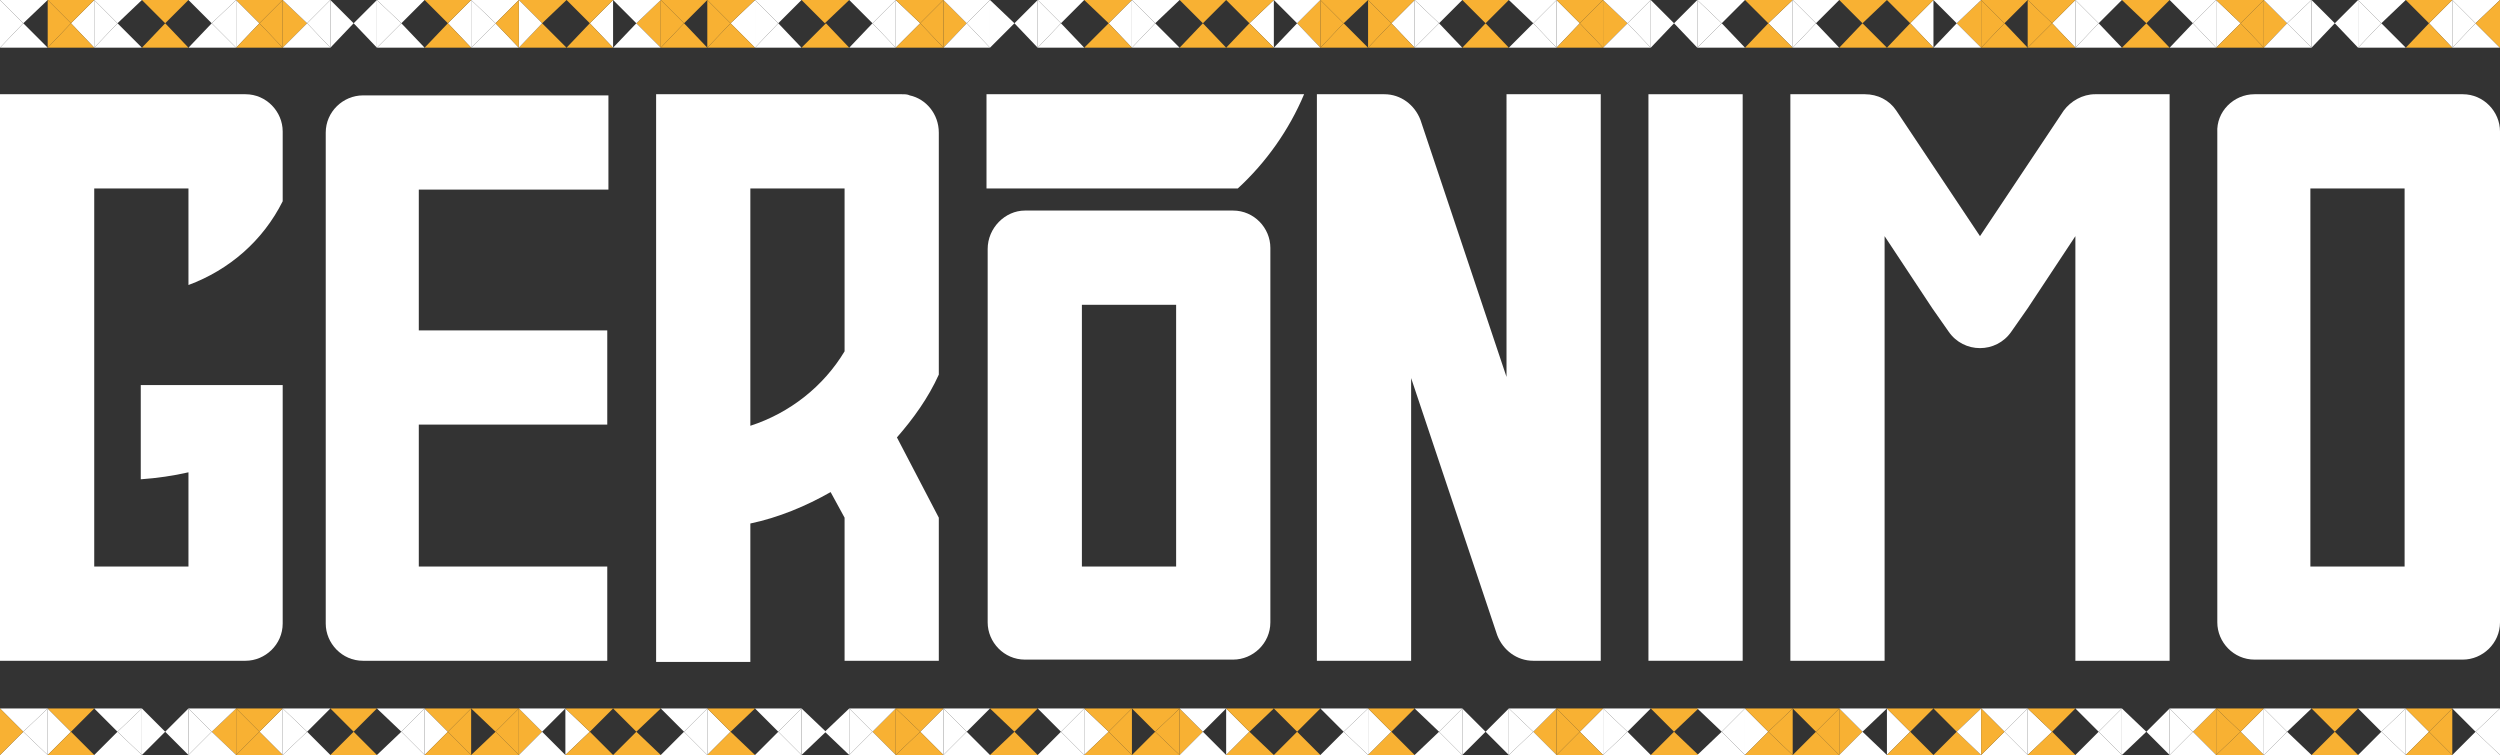 <?xml version="1.0" encoding="UTF-8"?> <!-- Generator: Adobe Illustrator 18.0.0, SVG Export Plug-In . SVG Version: 6.00 Build 0) --> <svg xmlns="http://www.w3.org/2000/svg" xmlns:xlink="http://www.w3.org/1999/xlink" version="1.1" id="Capa_1" x="0px" y="0px" viewBox="0 0 214.9 64.9" xml:space="preserve"><rect x="0" y="0" width="214.9" height="64.9" fill="#333333" stroke="none"/> <g> <path fill="#FFFFFF" d="M16.2,24.5v-8.3H8.1v32.5h8.1v-8.1c-1.3,0.3-2.7,0.5-4.1,0.6v-8.1h12.2v20.5c0,1.8-1.5,3.2-3.2,3.2H0V8.1 h21.1c1.8,0,3.2,1.5,3.2,3.2v6C22.6,20.7,19.7,23.2,16.2,24.5z"></path> <path fill="#FFFFFF" d="M36,16.2v12.2h16.2v8.1H36v12.2h16.2v8.1H31.2c-1.8,0-3.2-1.5-3.2-3.2V11.4c0-1.8,1.5-3.2,3.2-3.2h21.1v8.1 H36z"></path> <path fill="#FFFFFF" d="M80.7,11.4v20.8c-0.9,2-2.2,3.8-3.6,5.4l3.6,6.9v12.3h-8.1V44.5l-1.2-2.2c-2.1,1.2-4.5,2.2-6.9,2.7v11.9 h-8.1V8.1h21.1c0.3,0,0.5,0,0.7,0.1C79.6,8.5,80.7,9.8,80.7,11.4z M64.5,36.6c3.4-1.1,6.3-3.4,8.1-6.4V16.2h-8.1V36.6z"></path> <path fill="#FFFFFF" d="M137.6,8.1v48.7h-5.8c-1.4,0-2.6-0.9-3.1-2.2l-7.4-22.1v24.3h-8.1V8.1h5.8c1.4,0,2.6,0.9,3.1,2.2l7.4,22.1 V8.1H137.6z"></path> <path fill="#FFFFFF" d="M141.7,56.8V8.1h8.1v48.7H141.7z"></path> <path fill="#FFFFFF" d="M180.1,8.1h6.4v48.7h-8.1V20.3l-4.1,6.2l-1.4,2c-1.3,1.9-4.1,1.9-5.4,0l-1.4-2l-4.1-6.2v36.5h-8.1V8.1h6.4 c1.1,0,2.1,0.5,2.7,1.4l7.2,10.8l7.2-10.8C178,8.7,179,8.1,180.1,8.1z"></path> <path fill="#FFFFFF" d="M193.8,8.1h17.9c1.8,0,3.2,1.5,3.2,3.2v42.2c0,1.8-1.5,3.2-3.2,3.2h-17.9c-1.8,0-3.2-1.5-3.2-3.2V11.4 C190.5,9.6,192,8.1,193.8,8.1z M206.7,16.2h-8.1v32.5h8.1V16.2z"></path> <g> <path fill="#FFFFFF" d="M88.1,18.1H106c1.8,0,3.2,1.5,3.2,3.2v32.2c0,1.8-1.5,3.2-3.2,3.2H88.1c-1.8,0-3.2-1.5-3.2-3.2V21.4 C84.9,19.6,86.4,18.1,88.1,18.1z M101.1,26.2H93v22.5h8.1V26.2z"></path> <path fill="#FFFFFF" d="M112.1,8.1c-1.3,3.1-3.3,5.9-5.7,8.1H84.8V8.1H112.1z"></path> </g> <g> <g> <polygon fill="#FFFFFF" points="12.2,64.9 12.2,60.9 10.1,62.9 "></polygon> <polygon fill="#FFFFFF" points="8.1,64.9 12.2,64.9 10.1,62.9 "></polygon> <polygon fill="#FFFFFF" points="12.2,60.9 8.1,60.9 10.1,62.9 "></polygon> <polygon fill="#FFFFFF" points="4.1,60.9 4.1,64.9 6.1,62.9 "></polygon> <polygon fill="#F8B133" points="4.1,64.9 8.1,64.9 6.1,62.9 "></polygon> <polygon fill="#F8B133" points="8.1,60.9 4.1,60.9 6.1,62.9 "></polygon> <polygon fill="#FFFFFF" points="4.1,64.9 4.1,60.9 2,62.9 "></polygon> <polygon fill="#FFFFFF" points="0,64.9 4.1,64.9 2,62.9 "></polygon> <polygon fill="#FFFFFF" points="4.1,60.9 0,60.9 2,62.9 "></polygon> <polygon fill="#FFFFFF" points="12.2,60.9 12.2,64.9 14.2,62.9 "></polygon> <g> <polygon fill="#FFFFFF" points="16.2,64.9 16.2,60.9 14.2,62.9 "></polygon> <polygon fill="#F8B133" points="20.3,64.9 20.3,60.9 18.2,62.9 "></polygon> <polygon fill="#FFFFFF" points="16.2,60.9 16.2,64.9 18.2,62.9 "></polygon> <polygon fill="#FFFFFF" points="16.2,64.9 20.3,64.9 18.2,62.9 "></polygon> <polygon fill="#FFFFFF" points="20.3,60.9 16.2,60.9 18.2,62.9 "></polygon> <polygon fill="#FFFFFF" points="24.3,64.9 24.3,60.9 22.3,62.9 "></polygon> <polygon fill="#F8B133" points="20.3,60.9 20.3,64.9 22.3,62.9 "></polygon> <polygon fill="#F8B133" points="20.3,64.9 24.3,64.9 22.3,62.9 "></polygon> <polygon fill="#F8B133" points="24.3,60.9 20.3,60.9 22.3,62.9 "></polygon> <polygon fill="#FFFFFF" points="24.3,60.9 24.3,64.9 26.4,62.9 "></polygon> <polygon fill="#FFFFFF" points="24.3,64.9 28.4,64.9 26.4,62.9 "></polygon> <polygon fill="#FFFFFF" points="28.4,60.9 24.3,60.9 26.4,62.9 "></polygon> <polygon fill="#F8B133" points="28.4,64.9 32.4,64.9 30.4,62.9 "></polygon> <polygon fill="#F8B133" points="32.4,60.9 28.4,60.9 30.4,62.9 "></polygon> <polygon fill="#FFFFFF" points="36.5,64.9 36.5,60.9 34.5,62.9 "></polygon> <polygon fill="#FFFFFF" points="32.4,64.9 36.5,64.9 34.5,62.9 "></polygon> <polygon fill="#FFFFFF" points="36.5,60.9 32.4,60.9 34.5,62.9 "></polygon> <polygon fill="#F8B133" points="40.5,64.9 40.5,60.9 38.5,62.9 "></polygon> <polygon fill="#FFFFFF" points="36.5,60.9 36.5,64.9 38.5,62.9 "></polygon> <polygon fill="#F8B133" points="0,60.9 0,64.9 2,62.9 "></polygon> <polygon fill="#F8B133" points="36.5,64.9 40.5,64.9 38.5,62.9 "></polygon> <polygon fill="#F8B133" points="40.5,60.9 36.5,60.9 38.5,62.9 "></polygon> <polygon fill="#F8B133" points="44.6,64.9 44.6,60.9 42.6,62.9 "></polygon> <polygon fill="#F8B133" points="40.5,64.9 44.6,64.9 42.6,62.9 "></polygon> <polygon fill="#F8B133" points="44.6,60.9 40.5,60.9 42.6,62.9 "></polygon> <polygon fill="#F8B133" points="44.6,60.9 44.6,64.9 46.6,62.9 "></polygon> <polygon fill="#FFFFFF" points="44.6,64.9 48.6,64.9 46.6,62.9 "></polygon> <polygon fill="#FFFFFF" points="48.6,60.9 44.6,60.9 46.6,62.9 "></polygon> <polygon fill="#FFFFFF" points="48.6,60.9 48.6,64.9 50.7,62.9 "></polygon> <polygon fill="#F8B133" points="48.6,64.9 52.7,64.9 50.7,62.9 "></polygon> <polygon fill="#F8B133" points="52.7,60.9 48.6,60.9 50.7,62.9 "></polygon> <polygon fill="#F8B133" points="52.7,64.9 56.8,64.9 54.7,62.9 "></polygon> <polygon fill="#F8B133" points="56.8,60.9 52.7,60.9 54.7,62.9 "></polygon> </g> </g> <g> <polygon fill="#FFFFFF" points="68.9,64.9 68.9,60.9 66.9,62.9 "></polygon> <polygon fill="#FFFFFF" points="64.9,64.9 68.9,64.9 66.9,62.9 "></polygon> <polygon fill="#FFFFFF" points="68.9,60.9 64.9,60.9 66.9,62.9 "></polygon> <polygon fill="#FFFFFF" points="60.8,60.9 60.8,64.9 62.8,62.9 "></polygon> <polygon fill="#F8B133" points="60.8,64.9 64.9,64.9 62.8,62.9 "></polygon> <polygon fill="#F8B133" points="64.9,60.9 60.8,60.9 62.8,62.9 "></polygon> <polygon fill="#FFFFFF" points="60.8,64.9 60.8,60.9 58.8,62.9 "></polygon> <polygon fill="#FFFFFF" points="56.8,64.9 60.8,64.9 58.8,62.9 "></polygon> <polygon fill="#FFFFFF" points="60.8,60.9 56.8,60.9 58.8,62.9 "></polygon> <polygon fill="#FFFFFF" points="68.9,60.9 68.9,64.9 71,62.9 "></polygon> <g> <polygon fill="#FFFFFF" points="73,64.9 73,60.9 70.9,62.9 "></polygon> <polygon fill="#F8B133" points="77,64.9 77,60.9 75,62.9 "></polygon> <polygon fill="#FFFFFF" points="73,60.9 73,64.9 75,62.9 "></polygon> <polygon fill="#FFFFFF" points="73,64.9 77,64.9 75,62.9 "></polygon> <polygon fill="#FFFFFF" points="77,60.9 73,60.9 75,62.9 "></polygon> <polygon fill="#FFFFFF" points="81.1,64.9 81.1,60.9 79.1,62.9 "></polygon> <polygon fill="#F8B133" points="77,60.9 77,64.9 79.1,62.9 "></polygon> <polygon fill="#F8B133" points="77,64.9 81.1,64.9 79.1,62.9 "></polygon> <polygon fill="#F8B133" points="81.1,60.9 77,60.9 79.1,62.9 "></polygon> <polygon fill="#FFFFFF" points="81.1,60.9 81.1,64.9 83.1,62.9 "></polygon> <polygon fill="#FFFFFF" points="81.1,64.9 85.1,64.9 83.1,62.9 "></polygon> <polygon fill="#FFFFFF" points="85.1,60.9 81.1,60.9 83.1,62.9 "></polygon> <polygon fill="#F8B133" points="85.1,64.9 89.2,64.9 87.2,62.9 "></polygon> <polygon fill="#F8B133" points="89.2,60.9 85.1,60.9 87.2,62.9 "></polygon> <polygon fill="#FFFFFF" points="93.2,64.9 93.2,60.9 91.2,62.9 "></polygon> <polygon fill="#FFFFFF" points="89.2,64.9 93.2,64.9 91.2,62.9 "></polygon> <polygon fill="#FFFFFF" points="93.2,60.9 89.2,60.9 91.2,62.9 "></polygon> <polygon fill="#F8B133" points="97.3,64.9 97.3,60.9 95.3,62.9 "></polygon> <polygon fill="#FFFFFF" points="93.2,60.9 93.2,64.9 95.3,62.9 "></polygon> <polygon fill="#F8B133" points="93.2,64.9 97.3,64.9 95.3,62.9 "></polygon> <polygon fill="#F8B133" points="97.3,60.9 93.2,60.9 95.3,62.9 "></polygon> <polygon fill="#F8B133" points="101.4,64.9 101.4,60.9 99.3,62.9 "></polygon> <polygon fill="#F8B133" points="97.3,64.9 101.4,64.9 99.3,62.9 "></polygon> <polygon fill="#F8B133" points="101.4,60.9 97.3,60.9 99.3,62.9 "></polygon> <polygon fill="#F8B133" points="101.4,60.9 101.4,64.9 103.4,62.9 "></polygon> <polygon fill="#FFFFFF" points="101.4,64.9 105.4,64.9 103.4,62.9 "></polygon> <polygon fill="#FFFFFF" points="105.4,60.9 101.4,60.9 103.4,62.9 "></polygon> <polygon fill="#FFFFFF" points="105.4,60.9 105.4,64.9 107.4,62.9 "></polygon> <polygon fill="#F8B133" points="105.4,64.9 109.5,64.9 107.4,62.9 "></polygon> <polygon fill="#F8B133" points="109.5,60.9 105.4,60.9 107.4,62.9 "></polygon> <polygon fill="#F8B133" points="109.5,64.9 113.5,64.9 111.5,62.9 "></polygon> <polygon fill="#F8B133" points="113.5,60.9 109.5,60.9 111.5,62.9 "></polygon> </g> </g> <g> <polygon fill="#FFFFFF" points="125.7,64.9 125.7,60.9 123.7,62.9 "></polygon> <polygon fill="#FFFFFF" points="121.6,64.9 125.7,64.9 123.7,62.9 "></polygon> <polygon fill="#FFFFFF" points="125.7,60.9 121.6,60.9 123.7,62.9 "></polygon> <polygon fill="#FFFFFF" points="117.6,60.9 117.6,64.9 119.6,62.9 "></polygon> <polygon fill="#F8B133" points="117.6,64.9 121.6,64.9 119.6,62.9 "></polygon> <polygon fill="#F8B133" points="121.6,60.9 117.6,60.9 119.6,62.9 "></polygon> <polygon fill="#FFFFFF" points="117.6,64.9 117.6,60.9 115.5,62.9 "></polygon> <polygon fill="#FFFFFF" points="113.5,64.9 117.6,64.9 115.5,62.9 "></polygon> <polygon fill="#FFFFFF" points="117.6,60.9 113.5,60.9 115.5,62.9 "></polygon> <polygon fill="#FFFFFF" points="125.7,60.9 125.7,64.9 127.7,62.9 "></polygon> <g> <polygon fill="#FFFFFF" points="129.7,64.9 129.7,60.9 127.7,62.9 "></polygon> <polygon fill="#F8B133" points="133.8,64.9 133.8,60.9 131.8,62.9 "></polygon> <polygon fill="#FFFFFF" points="129.7,60.9 129.7,64.9 131.8,62.9 "></polygon> <polygon fill="#FFFFFF" points="129.7,64.9 133.8,64.9 131.8,62.9 "></polygon> <polygon fill="#FFFFFF" points="133.8,60.9 129.7,60.9 131.8,62.9 "></polygon> <polygon fill="#FFFFFF" points="137.8,64.9 137.8,60.9 135.8,62.9 "></polygon> <polygon fill="#F8B133" points="133.8,60.9 133.8,64.9 135.8,62.9 "></polygon> <polygon fill="#F8B133" points="133.8,64.9 137.8,64.9 135.8,62.9 "></polygon> <polygon fill="#F8B133" points="137.8,60.9 133.8,60.9 135.8,62.9 "></polygon> <polygon fill="#FFFFFF" points="137.8,60.9 137.8,64.9 139.9,62.9 "></polygon> <polygon fill="#FFFFFF" points="137.8,64.9 141.9,64.9 139.9,62.9 "></polygon> <polygon fill="#FFFFFF" points="141.9,60.9 137.8,60.9 139.9,62.9 "></polygon> <polygon fill="#F8B133" points="141.9,64.9 146,64.9 143.9,62.9 "></polygon> <polygon fill="#F8B133" points="146,60.9 141.9,60.9 143.9,62.9 "></polygon> <polygon fill="#FFFFFF" points="150,64.9 150,60.9 148,62.9 "></polygon> <polygon fill="#FFFFFF" points="145.9,64.9 150,64.9 148,62.9 "></polygon> <polygon fill="#FFFFFF" points="150,60.9 145.9,60.9 148,62.9 "></polygon> <polygon fill="#F8B133" points="154.1,64.9 154.1,60.9 152,62.9 "></polygon> <polygon fill="#FFFFFF" points="150,60.9 150,64.9 152,62.9 "></polygon> <polygon fill="#F8B133" points="150,64.9 154.1,64.9 152,62.9 "></polygon> <polygon fill="#F8B133" points="154.1,60.9 150,60.9 152,62.9 "></polygon> <polygon fill="#F8B133" points="158.1,64.9 158.1,60.9 156.1,62.9 "></polygon> <polygon fill="#F8B133" points="154.1,64.9 158.1,64.9 156.1,62.9 "></polygon> <polygon fill="#F8B133" points="158.1,60.9 154.1,60.9 156.1,62.9 "></polygon> <polygon fill="#F8B133" points="158.1,60.9 158.1,64.9 160.1,62.9 "></polygon> <polygon fill="#FFFFFF" points="158.1,64.9 162.2,64.9 160.1,62.9 "></polygon> <polygon fill="#FFFFFF" points="162.2,60.9 158.1,60.9 160.1,62.9 "></polygon> <polygon fill="#FFFFFF" points="162.2,60.9 162.2,64.9 164.2,62.9 "></polygon> <polygon fill="#F8B133" points="162.2,64.9 166.2,64.9 164.2,62.9 "></polygon> <polygon fill="#F8B133" points="166.2,60.9 162.2,60.9 164.2,62.9 "></polygon> <polygon fill="#F8B133" points="166.2,64.9 170.3,64.9 168.2,62.9 "></polygon> <polygon fill="#F8B133" points="170.3,60.9 166.2,60.9 168.2,62.9 "></polygon> <polygon fill="#FFFFFF" points="170.3,64.9 170.3,60.9 168.2,62.9 "></polygon> </g> </g> <g> <polygon fill="#FFFFFF" points="182.4,64.9 182.4,60.9 180.4,62.9 "></polygon> <polygon fill="#FFFFFF" points="178.4,64.9 182.4,64.9 180.4,62.9 "></polygon> <polygon fill="#FFFFFF" points="182.4,60.9 178.4,60.9 180.4,62.9 "></polygon> <polygon fill="#FFFFFF" points="174.3,60.9 174.3,64.9 176.4,62.9 "></polygon> <polygon fill="#F8B133" points="174.3,64.9 178.4,64.9 176.4,62.9 "></polygon> <polygon fill="#F8B133" points="178.4,60.9 174.3,60.9 176.4,62.9 "></polygon> <polygon fill="#FFFFFF" points="174.3,64.9 174.3,60.9 172.3,62.9 "></polygon> <polygon fill="#FFFFFF" points="170.3,64.9 174.3,64.9 172.3,62.9 "></polygon> <polygon fill="#FFFFFF" points="174.3,60.9 170.3,60.9 172.3,62.9 "></polygon> <polygon fill="#FFFFFF" points="182.4,60.9 182.4,64.9 184.5,62.9 "></polygon> <g> <polygon fill="#FFFFFF" points="186.5,64.9 186.5,60.9 184.5,62.9 "></polygon> <polygon fill="#F8B133" points="190.5,64.9 190.5,60.9 188.5,62.9 "></polygon> <polygon fill="#FFFFFF" points="186.5,60.9 186.5,64.9 188.5,62.9 "></polygon> <polygon fill="#FFFFFF" points="186.5,64.9 190.5,64.9 188.5,62.9 "></polygon> <polygon fill="#FFFFFF" points="190.5,60.9 186.5,60.9 188.5,62.9 "></polygon> <polygon fill="#FFFFFF" points="194.6,64.9 194.6,60.9 192.6,62.9 "></polygon> <polygon fill="#F8B133" points="190.5,60.9 190.5,64.9 192.6,62.9 "></polygon> <polygon fill="#F8B133" points="190.5,64.9 194.6,64.9 192.6,62.9 "></polygon> <polygon fill="#F8B133" points="194.6,60.9 190.5,60.9 192.6,62.9 "></polygon> <polygon fill="#FFFFFF" points="194.6,60.9 194.6,64.9 196.6,62.9 "></polygon> <polygon fill="#FFFFFF" points="194.6,64.9 198.7,64.9 196.6,62.9 "></polygon> <polygon fill="#FFFFFF" points="198.7,60.9 194.6,60.9 196.6,62.9 "></polygon> <polygon fill="#F8B133" points="198.7,64.9 202.7,64.9 200.7,62.9 "></polygon> <polygon fill="#F8B133" points="202.7,60.9 198.7,60.9 200.7,62.9 "></polygon> <polygon fill="#FFFFFF" points="206.8,64.9 206.8,60.9 204.7,62.9 "></polygon> <polygon fill="#FFFFFF" points="202.7,64.9 206.8,64.9 204.7,62.9 "></polygon> <polygon fill="#FFFFFF" points="206.8,60.9 202.7,60.9 204.7,62.9 "></polygon> <polygon fill="#F8B133" points="210.8,64.9 210.8,60.9 208.8,62.9 "></polygon> <polygon fill="#FFFFFF" points="206.8,60.9 206.8,64.9 208.8,62.9 "></polygon> <polygon fill="#F8B133" points="170.3,60.9 170.3,64.9 172.3,62.9 "></polygon> <polygon fill="#F8B133" points="206.8,64.9 210.8,64.9 208.8,62.9 "></polygon> <polygon fill="#F8B133" points="210.8,60.9 206.8,60.9 208.8,62.9 "></polygon> <polygon fill="#FFFFFF" points="214.9,64.9 214.9,60.9 212.8,62.9 "></polygon> <polygon fill="#FFFFFF" points="210.8,64.9 214.9,64.9 212.8,62.9 "></polygon> <polygon fill="#FFFFFF" points="214.9,60.9 210.8,60.9 212.8,62.9 "></polygon> </g> </g> </g> <g> <g> <polygon fill="#FFFFFF" points="202.7,4.1 202.7,0 204.7,2 "></polygon> <polygon fill="#FFFFFF" points="206.8,4.1 202.7,4.1 204.7,2 "></polygon> <polygon fill="#FFFFFF" points="202.7,0 206.8,0 204.7,2 "></polygon> <polygon fill="#FFFFFF" points="210.8,0 210.8,4.1 208.8,2 "></polygon> <polygon fill="#F8B133" points="210.8,4.1 206.8,4.1 208.8,2 "></polygon> <polygon fill="#F8B133" points="206.8,0 210.8,0 208.8,2 "></polygon> <polygon fill="#FFFFFF" points="210.8,4.1 210.8,0 212.8,2 "></polygon> <polygon fill="#FFFFFF" points="214.9,4.1 210.8,4.1 212.8,2 "></polygon> <polygon fill="#FFFFFF" points="210.8,0 214.9,0 212.8,2 "></polygon> <polygon fill="#FFFFFF" points="202.7,0 202.7,4.1 200.7,2 "></polygon> <g> <polygon fill="#FFFFFF" points="198.7,4.1 198.7,0 200.7,2 "></polygon> <polygon fill="#F8B133" points="194.6,4.1 194.6,0 196.6,2 "></polygon> <polygon fill="#FFFFFF" points="198.7,0 198.7,4.1 196.6,2 "></polygon> <polygon fill="#FFFFFF" points="198.7,4.1 194.6,4.1 196.6,2 "></polygon> <polygon fill="#FFFFFF" points="194.6,0 198.7,0 196.6,2 "></polygon> <polygon fill="#FFFFFF" points="190.5,4.1 190.5,0 192.6,2 "></polygon> <polygon fill="#F8B133" points="194.6,0 194.6,4.1 192.6,2 "></polygon> <polygon fill="#F8B133" points="194.6,4.1 190.5,4.1 192.6,2 "></polygon> <polygon fill="#F8B133" points="190.5,0 194.6,0 192.6,2 "></polygon> <polygon fill="#FFFFFF" points="190.5,0 190.5,4.1 188.5,2 "></polygon> <polygon fill="#FFFFFF" points="190.5,4.1 186.5,4.1 188.5,2 "></polygon> <polygon fill="#FFFFFF" points="186.5,0 190.5,0 188.5,2 "></polygon> <polygon fill="#F8B133" points="186.5,4.1 182.4,4.1 184.5,2 "></polygon> <polygon fill="#F8B133" points="182.4,0 186.5,0 184.5,2 "></polygon> <polygon fill="#FFFFFF" points="178.4,4.1 178.4,0 180.4,2 "></polygon> <polygon fill="#FFFFFF" points="182.4,4.1 178.4,4.1 180.4,2 "></polygon> <polygon fill="#FFFFFF" points="178.4,0 182.4,0 180.4,2 "></polygon> <polygon fill="#F8B133" points="174.3,4.1 174.3,0 176.4,2 "></polygon> <polygon fill="#FFFFFF" points="178.4,0 178.4,4.1 176.4,2 "></polygon> <polygon fill="#F8B133" points="214.9,0 214.9,4.1 212.8,2 "></polygon> <polygon fill="#F8B133" points="178.4,4.1 174.3,4.1 176.4,2 "></polygon> <polygon fill="#F8B133" points="174.3,0 178.4,0 176.4,2 "></polygon> <polygon fill="#F8B133" points="170.3,4.1 170.3,0 172.3,2 "></polygon> <polygon fill="#F8B133" points="174.3,4.1 170.3,4.1 172.3,2 "></polygon> <polygon fill="#F8B133" points="170.3,0 174.3,0 172.3,2 "></polygon> <polygon fill="#F8B133" points="170.3,0 170.3,4.1 168.2,2 "></polygon> <polygon fill="#FFFFFF" points="170.3,4.1 166.2,4.1 168.2,2 "></polygon> <polygon fill="#FFFFFF" points="166.2,0 170.3,0 168.2,2 "></polygon> <polygon fill="#FFFFFF" points="166.2,0 166.2,4.1 164.2,2 "></polygon> <polygon fill="#F8B133" points="166.2,4.1 162.2,4.1 164.2,2 "></polygon> <polygon fill="#F8B133" points="162.2,0 166.2,0 164.2,2 "></polygon> <polygon fill="#F8B133" points="162.2,4.1 158.1,4.1 160.1,2 "></polygon> <polygon fill="#F8B133" points="158.1,0 162.2,0 160.1,2 "></polygon> </g> </g> <g> <polygon fill="#FFFFFF" points="145.9,4.1 145.9,0 148,2 "></polygon> <polygon fill="#FFFFFF" points="150,4.1 145.9,4.1 148,2 "></polygon> <polygon fill="#FFFFFF" points="145.9,0 150,0 148,2 "></polygon> <polygon fill="#FFFFFF" points="154.1,0 154.1,4.1 152,2 "></polygon> <polygon fill="#F8B133" points="154.1,4.1 150,4.1 152,2 "></polygon> <polygon fill="#F8B133" points="150,0 154.1,0 152,2 "></polygon> <polygon fill="#FFFFFF" points="154.1,4.1 154.1,0 156.1,2 "></polygon> <polygon fill="#FFFFFF" points="158.1,4.1 154.1,4.1 156.1,2 "></polygon> <polygon fill="#FFFFFF" points="154.1,0 158.1,0 156.1,2 "></polygon> <polygon fill="#FFFFFF" points="145.9,0 145.9,4.1 143.9,2 "></polygon> <g> <polygon fill="#FFFFFF" points="141.9,4.1 141.9,0 143.9,2 "></polygon> <polygon fill="#F8B133" points="137.8,4.1 137.8,0 139.9,2 "></polygon> <polygon fill="#FFFFFF" points="141.9,0 141.9,4.1 139.9,2 "></polygon> <polygon fill="#FFFFFF" points="141.9,4.1 137.8,4.1 139.9,2 "></polygon> <polygon fill="#FFFFFF" points="137.8,0 141.9,0 139.9,2 "></polygon> <polygon fill="#FFFFFF" points="133.8,4.1 133.8,0 135.8,2 "></polygon> <polygon fill="#F8B133" points="137.8,0 137.8,4.1 135.8,2 "></polygon> <polygon fill="#F8B133" points="137.8,4.1 133.8,4.1 135.8,2 "></polygon> <polygon fill="#F8B133" points="133.8,0 137.8,0 135.8,2 "></polygon> <polygon fill="#FFFFFF" points="133.8,0 133.8,4.1 131.8,2 "></polygon> <polygon fill="#FFFFFF" points="133.8,4.1 129.7,4.1 131.8,2 "></polygon> <polygon fill="#FFFFFF" points="129.7,0 133.8,0 131.8,2 "></polygon> <polygon fill="#F8B133" points="129.7,4.1 125.7,4.1 127.7,2 "></polygon> <polygon fill="#F8B133" points="125.7,0 129.7,0 127.7,2 "></polygon> <polygon fill="#FFFFFF" points="121.6,4.1 121.6,0 123.7,2 "></polygon> <polygon fill="#FFFFFF" points="125.7,4.1 121.6,4.1 123.7,2 "></polygon> <polygon fill="#FFFFFF" points="121.6,0 125.7,0 123.7,2 "></polygon> <polygon fill="#F8B133" points="117.6,4.1 117.6,0 119.6,2 "></polygon> <polygon fill="#FFFFFF" points="121.6,0 121.6,4.1 119.6,2 "></polygon> <polygon fill="#F8B133" points="121.6,4.1 117.6,4.1 119.6,2 "></polygon> <polygon fill="#F8B133" points="117.6,0 121.6,0 119.6,2 "></polygon> <polygon fill="#F8B133" points="113.5,4.1 113.5,0 115.5,2 "></polygon> <polygon fill="#F8B133" points="117.6,4.1 113.5,4.1 115.5,2 "></polygon> <polygon fill="#F8B133" points="113.5,0 117.6,0 115.5,2 "></polygon> <polygon fill="#F8B133" points="113.5,0 113.5,4.1 111.5,2 "></polygon> <polygon fill="#FFFFFF" points="113.5,4.1 109.5,4.1 111.5,2 "></polygon> <polygon fill="#FFFFFF" points="109.5,0 113.5,0 111.5,2 "></polygon> <polygon fill="#FFFFFF" points="109.5,0 109.5,4.1 107.4,2 "></polygon> <polygon fill="#F8B133" points="109.5,4.1 105.4,4.1 107.4,2 "></polygon> <polygon fill="#F8B133" points="105.4,0 109.5,0 107.4,2 "></polygon> <polygon fill="#F8B133" points="105.4,4.1 101.4,4.1 103.4,2 "></polygon> <polygon fill="#F8B133" points="101.4,0 105.4,0 103.4,2 "></polygon> </g> </g> <g> <polygon fill="#FFFFFF" points="89.2,4.1 89.2,0 91.2,2 "></polygon> <polygon fill="#FFFFFF" points="93.2,4.1 89.2,4.1 91.2,2 "></polygon> <polygon fill="#FFFFFF" points="89.2,0 93.2,0 91.2,2 "></polygon> <polygon fill="#FFFFFF" points="97.3,0 97.3,4.1 95.3,2 "></polygon> <polygon fill="#F8B133" points="97.3,4.1 93.2,4.1 95.3,2 "></polygon> <polygon fill="#F8B133" points="93.2,0 97.3,0 95.3,2 "></polygon> <polygon fill="#FFFFFF" points="97.3,4.1 97.3,0 99.3,2 "></polygon> <polygon fill="#FFFFFF" points="101.4,4.1 97.3,4.1 99.3,2 "></polygon> <polygon fill="#FFFFFF" points="97.3,0 101.4,0 99.3,2 "></polygon> <polygon fill="#FFFFFF" points="89.2,0 89.2,4.1 87.2,2 "></polygon> <g> <polygon fill="#FFFFFF" points="85.1,4.1 85.1,0 87.2,2 "></polygon> <polygon fill="#F8B133" points="81.1,4.1 81.1,0 83.1,2 "></polygon> <polygon fill="#FFFFFF" points="85.1,0 85.1,4.1 83.1,2 "></polygon> <polygon fill="#FFFFFF" points="85.1,4.1 81.1,4.1 83.1,2 "></polygon> <polygon fill="#FFFFFF" points="81.1,0 85.1,0 83.1,2 "></polygon> <polygon fill="#FFFFFF" points="77,4.1 77,0 79.1,2 "></polygon> <polygon fill="#F8B133" points="81.1,0 81.1,4.1 79.1,2 "></polygon> <polygon fill="#F8B133" points="81.1,4.1 77,4.1 79.1,2 "></polygon> <polygon fill="#F8B133" points="77,0 81.1,0 79.1,2 "></polygon> <polygon fill="#FFFFFF" points="77,0 77,4.1 75,2 "></polygon> <polygon fill="#FFFFFF" points="77,4.1 73,4.1 75,2 "></polygon> <polygon fill="#FFFFFF" points="73,0 77,0 75,2 "></polygon> <polygon fill="#F8B133" points="73,4.1 68.9,4.1 71,2 "></polygon> <polygon fill="#F8B133" points="68.9,0 73,0 70.9,2 "></polygon> <polygon fill="#FFFFFF" points="64.9,4.1 64.9,0 66.9,2 "></polygon> <polygon fill="#FFFFFF" points="68.9,4.1 64.9,4.1 66.9,2 "></polygon> <polygon fill="#FFFFFF" points="64.9,0 68.9,0 66.9,2 "></polygon> <polygon fill="#F8B133" points="60.8,4.1 60.8,0 62.8,2 "></polygon> <polygon fill="#FFFFFF" points="64.9,0 64.9,4.1 62.8,2 "></polygon> <polygon fill="#F8B133" points="64.9,4.1 60.8,4.1 62.8,2 "></polygon> <polygon fill="#F8B133" points="60.8,0 64.9,0 62.8,2 "></polygon> <polygon fill="#F8B133" points="56.8,4.1 56.8,0 58.8,2 "></polygon> <polygon fill="#F8B133" points="60.8,4.1 56.8,4.1 58.8,2 "></polygon> <polygon fill="#F8B133" points="56.8,0 60.8,0 58.8,2 "></polygon> <polygon fill="#F8B133" points="56.8,0 56.8,4.1 54.7,2 "></polygon> <polygon fill="#FFFFFF" points="56.8,4.1 52.7,4.1 54.7,2 "></polygon> <polygon fill="#FFFFFF" points="52.7,0 56.8,0 54.7,2 "></polygon> <polygon fill="#FFFFFF" points="52.7,0 52.7,4.1 50.7,2 "></polygon> <polygon fill="#F8B133" points="52.7,4.1 48.7,4.1 50.7,2 "></polygon> <polygon fill="#F8B133" points="48.7,0 52.7,0 50.7,2 "></polygon> <polygon fill="#F8B133" points="48.7,4.1 44.6,4.1 46.6,2 "></polygon> <polygon fill="#F8B133" points="44.6,0 48.7,0 46.6,2 "></polygon> <polygon fill="#FFFFFF" points="44.6,4.1 44.6,0 46.6,2 "></polygon> </g> </g> <g> <polygon fill="#FFFFFF" points="32.4,4.1 32.4,0 34.5,2 "></polygon> <polygon fill="#FFFFFF" points="36.5,4.1 32.4,4.1 34.5,2 "></polygon> <polygon fill="#FFFFFF" points="32.4,0 36.5,0 34.5,2 "></polygon> <polygon fill="#FFFFFF" points="40.5,0 40.5,4.1 38.5,2 "></polygon> <polygon fill="#F8B133" points="40.5,4.1 36.5,4.1 38.5,2 "></polygon> <polygon fill="#F8B133" points="36.5,0 40.5,0 38.5,2 "></polygon> <polygon fill="#FFFFFF" points="40.5,4.1 40.5,0 42.6,2 "></polygon> <polygon fill="#FFFFFF" points="44.6,4.1 40.5,4.1 42.6,2 "></polygon> <polygon fill="#FFFFFF" points="40.5,0 44.6,0 42.6,2 "></polygon> <polygon fill="#FFFFFF" points="32.4,0 32.4,4.1 30.4,2 "></polygon> <g> <polygon fill="#FFFFFF" points="28.4,4.1 28.4,0 30.4,2 "></polygon> <polygon fill="#F8B133" points="24.3,4.1 24.3,0 26.4,2 "></polygon> <polygon fill="#FFFFFF" points="28.4,0 28.4,4.1 26.4,2 "></polygon> <polygon fill="#FFFFFF" points="28.4,4.1 24.3,4.1 26.4,2 "></polygon> <polygon fill="#FFFFFF" points="24.3,0 28.4,0 26.4,2 "></polygon> <polygon fill="#FFFFFF" points="20.3,4.1 20.3,0 22.3,2 "></polygon> <polygon fill="#F8B133" points="24.3,0 24.3,4.1 22.3,2 "></polygon> <polygon fill="#F8B133" points="24.3,4.1 20.3,4.1 22.3,2 "></polygon> <polygon fill="#F8B133" points="20.3,0 24.3,0 22.3,2 "></polygon> <polygon fill="#FFFFFF" points="20.3,0 20.3,4.1 18.2,2 "></polygon> <polygon fill="#FFFFFF" points="20.3,4.1 16.2,4.1 18.2,2 "></polygon> <polygon fill="#FFFFFF" points="16.2,0 20.3,0 18.2,2 "></polygon> <polygon fill="#F8B133" points="16.2,4.1 12.2,4.1 14.2,2 "></polygon> <polygon fill="#F8B133" points="12.2,0 16.2,0 14.2,2 "></polygon> <polygon fill="#FFFFFF" points="8.1,4.1 8.1,0 10.1,2 "></polygon> <polygon fill="#FFFFFF" points="12.2,4.1 8.1,4.1 10.1,2 "></polygon> <polygon fill="#FFFFFF" points="8.1,0 12.2,0 10.1,2 "></polygon> <polygon fill="#F8B133" points="4.1,4.1 4.1,0 6.1,2 "></polygon> <polygon fill="#FFFFFF" points="8.1,0 8.1,4.1 6.1,2 "></polygon> <polygon fill="#F8B133" points="44.6,0 44.6,4.1 42.6,2 "></polygon> <polygon fill="#F8B133" points="8.1,4.1 4.1,4.1 6.1,2 "></polygon> <polygon fill="#F8B133" points="4.1,0 8.1,0 6.1,2 "></polygon> <polygon fill="#FFFFFF" points="0,4.1 0,0 2,2 "></polygon> <polygon fill="#FFFFFF" points="4.1,4.1 0,4.1 2,2 "></polygon> <polygon fill="#FFFFFF" points="0,0 4.1,0 2,2 "></polygon> </g> </g> </g> </g> </svg> 